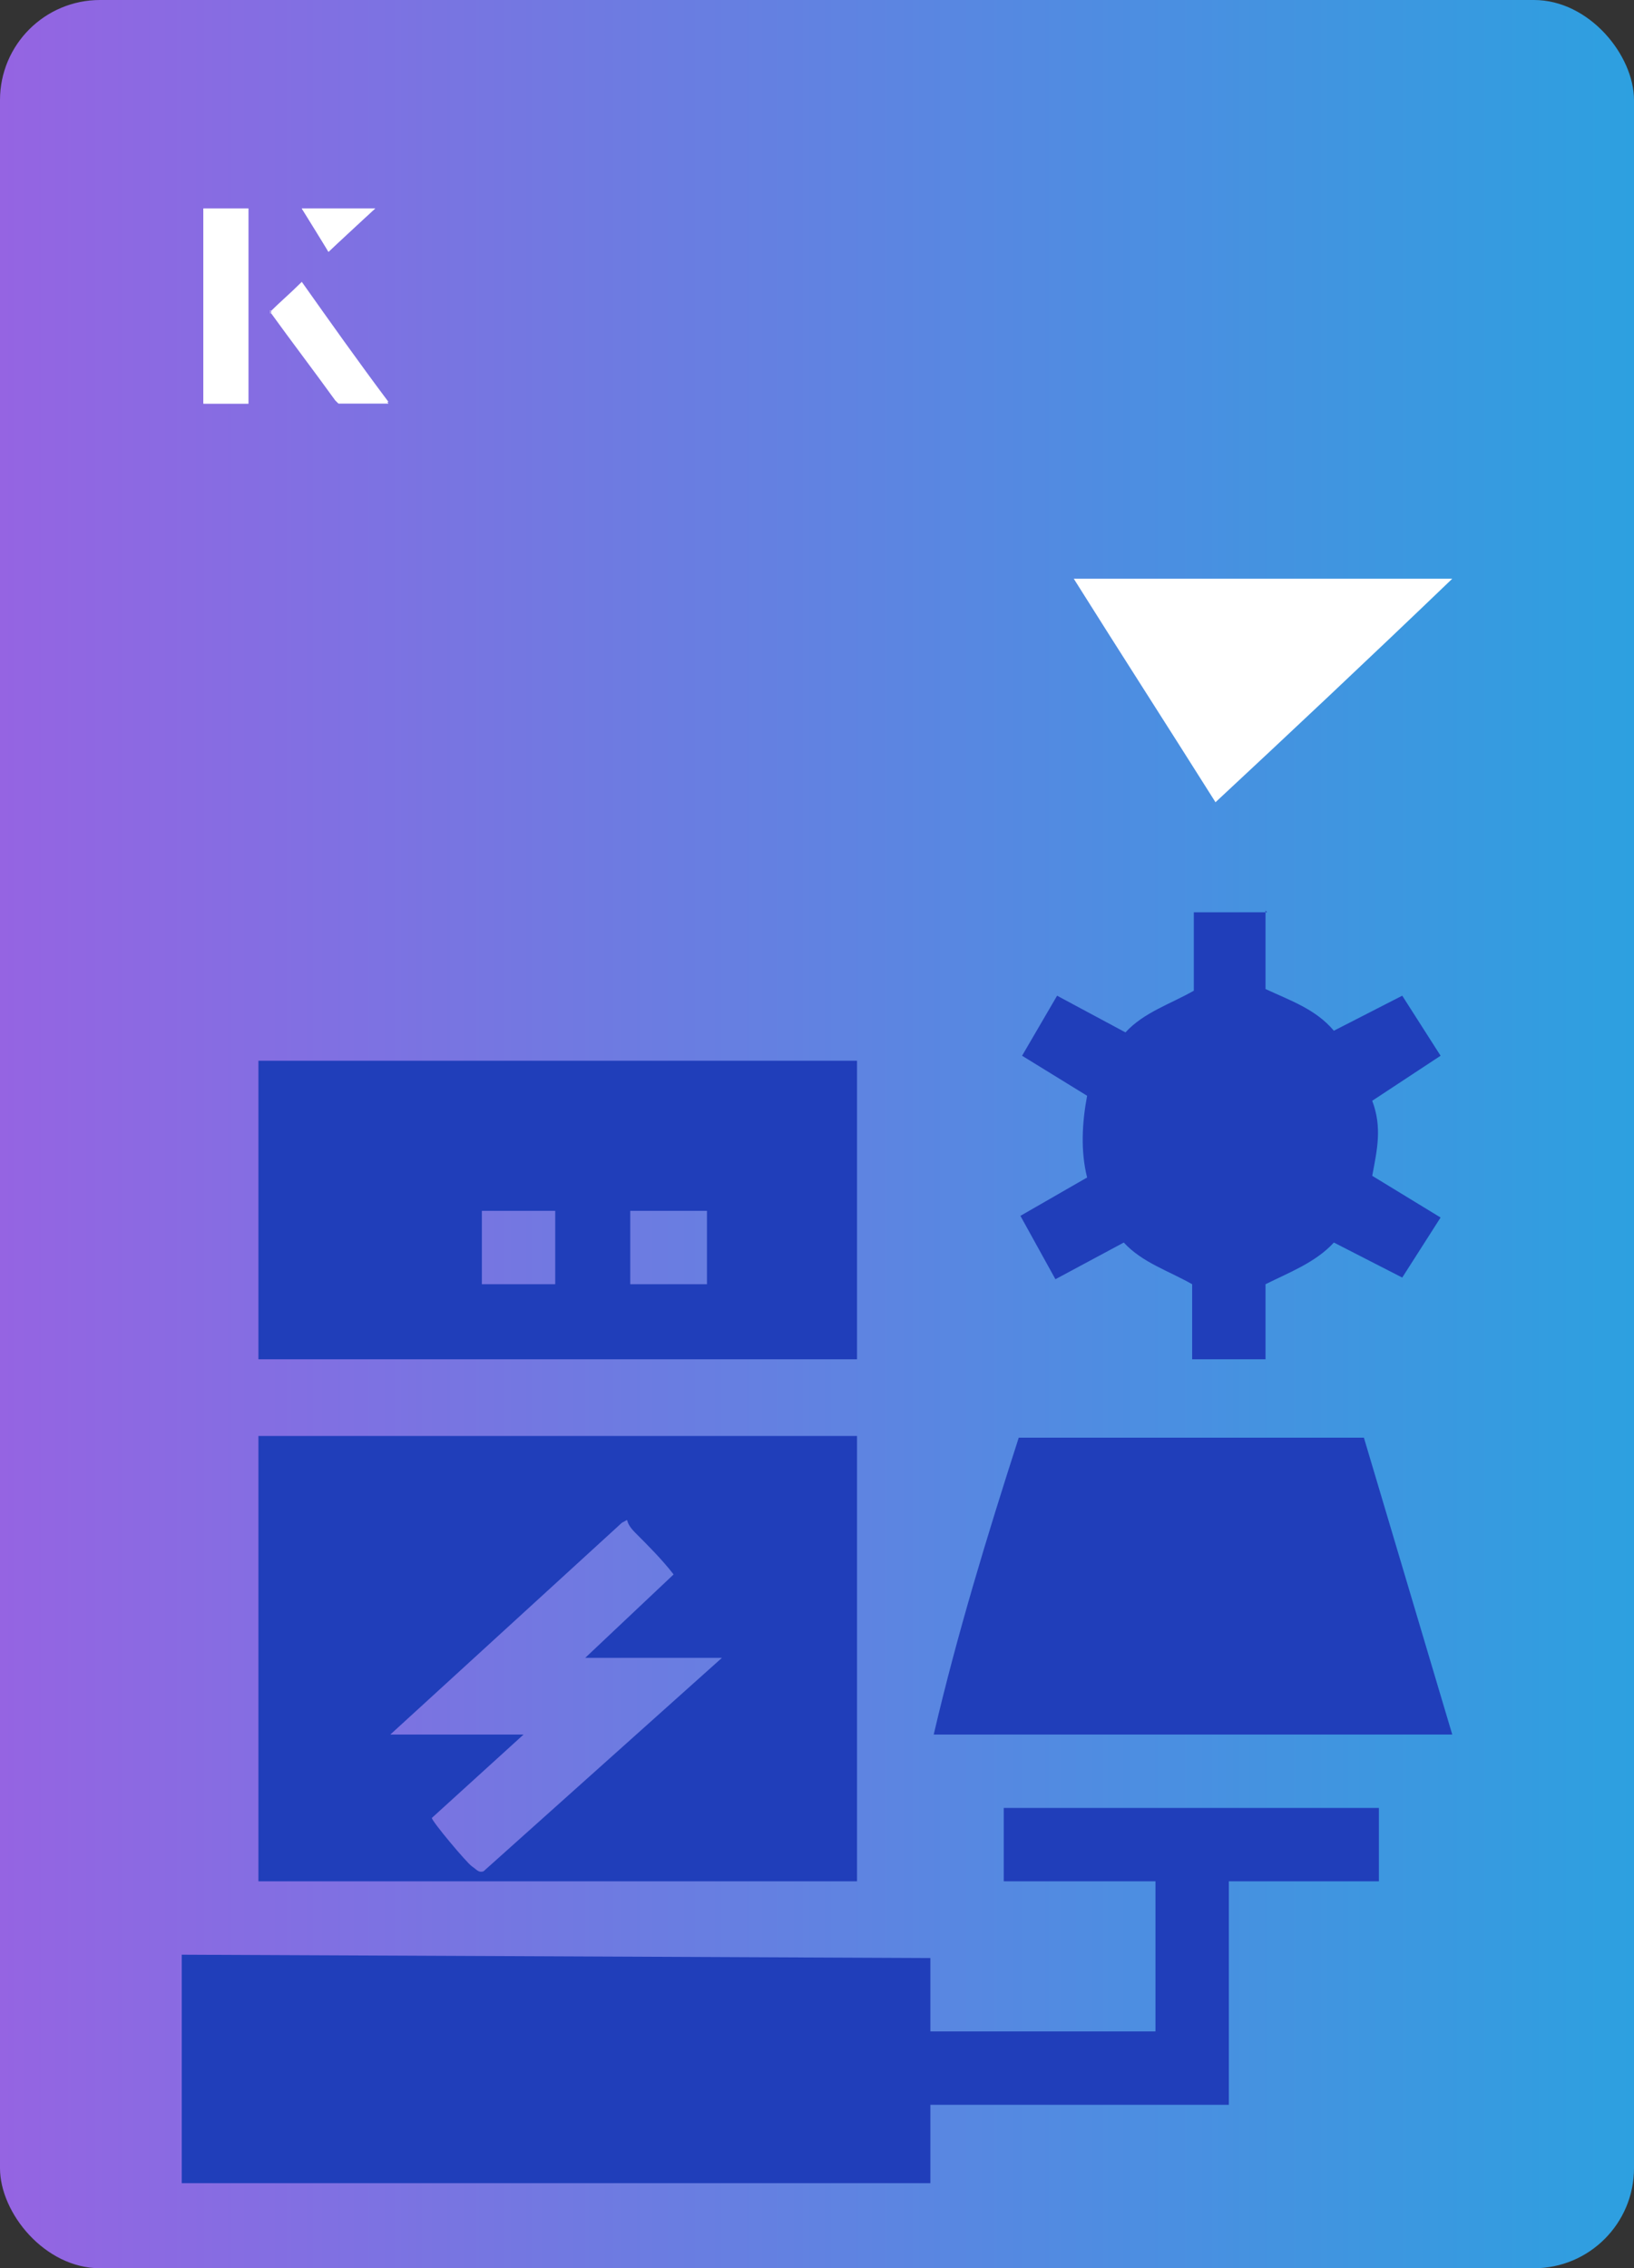 <?xml version="1.0" encoding="UTF-8"?>
<svg id="Layer_1" data-name="Layer 1" xmlns="http://www.w3.org/2000/svg" xmlns:xlink="http://www.w3.org/1999/xlink" viewBox="0 0 98 136">
  <rect x="0" y="0" width="98" height="136" fill="#333333" stroke="none"/>
  <defs>
    <style>
      .cls-1 {
        fill: #fff;
      }

      .cls-2 {
        fill: #203eba;
      }

      .cls-3 {
        fill: url(#linear-gradient);
      }
    </style>
    <linearGradient id="linear-gradient" x1="0" y1="68" x2="98" y2="68" gradientTransform="translate(98 136) rotate(180)" gradientUnits="userSpaceOnUse">
      <stop offset="0" stop-color="#9564e2"/>
      <stop offset="1" stop-color="#2da0e0"/>
    </linearGradient>
  </defs>
  <rect class="cls-3" y="0" width="98" height="136" rx="6" ry="6" transform="translate(98 136) rotate(-180)"/>
  <g>
    <path class="cls-1" d="M72.9,48.1c-2.9-4.6-5.8-9.1-8.5-13.4h22.7c-5,4.8-9.9,9.4-14.2,13.4Z"/>
    <g>
      <path class="cls-1" d="M14.9,12.5h-2.7v11.7h2.7v-11.7ZM16.2,18.7c1.3,1.8,2.6,3.5,3.9,5.3,0,0,.2.2.2.2,1,0,1.9,0,3,0-1.8-2.5-3.5-4.8-5.2-7.2-.7.6-1.3,1.2-1.9,1.8ZM19.7,15.1c.8-.8,1.8-1.7,2.8-2.6h-4.4c.5.8,1.1,1.7,1.6,2.6Z"/>
      <path class="cls-1" d="M14.9,12.5v11.7h-2.7v-11.7h2.7Z"/>
      <path class="cls-1" d="M16.2,18.7c.6-.6,1.2-1.1,1.9-1.8,1.7,2.4,3.4,4.8,5.2,7.2-1.1,0-2,0-3,0,0,0-.2,0-.2-.2-1.3-1.8-2.6-3.5-3.9-5.3Z"/>
      <polygon class="cls-1" points="19.7 15.1 18.1 12.5 22.5 12.5 19.7 15.1"/>
    </g>
  </g>
  <g>
    <polygon class="cls-2" points="82.7 108.4 82.7 112.8 73.7 112.8 73.7 126.2 55.8 126.2 55.8 130.9 10.9 130.9 10.9 117.2 55.8 117.4 55.8 121.8 69.3 121.8 69.3 112.8 60.2 112.8 60.2 108.4 82.7 108.4"/>
    <path class="cls-2" d="M51.4,86.1v26.7H15.5v-26.7h35.9ZM23.2,104h8.2l-5.5,5c0,.2,2.1,2.7,2.4,2.9s.4.4.7.3l14.3-12.8h-8.2l5.3-5c-.7-.9-1.5-1.7-2.3-2.5s-.2-.9-.8-.6l-14,12.8Z"/>
    <path class="cls-2" d="M51.4,63.6v17.9H15.5v-17.9h35.9ZM33.3,72.6h-4.4v4.4h4.4v-4.4ZM42.4,72.6h-4.6v4.4h4.6v-4.4Z"/>
    <path class="cls-2" d="M87.1,104h-31.1c1.4-6,3.2-11.9,5.1-17.8h20.7s5.3,17.8,5.3,17.8Z"/>
    <path class="cls-2" d="M75.9,54.6v4.7c1.5.7,3,1.2,4.1,2.5l4.1-2.1,2.3,3.6-4.1,2.7c.6,1.6.3,2.9,0,4.5l4.1,2.5-2.3,3.6-4.1-2.1c-1.1,1.2-2.7,1.8-4.1,2.5v4.5h-4.4v-4.5c-1.4-.8-3-1.3-4.1-2.5l-4.1,2.2-2.1-3.8,4-2.3c-.4-1.6-.3-3.3,0-4.9l-3.9-2.4,2.1-3.6,4.1,2.2c1.1-1.2,2.7-1.7,4.1-2.5v-4.7h4.4Z"/>
  </g>
</svg>